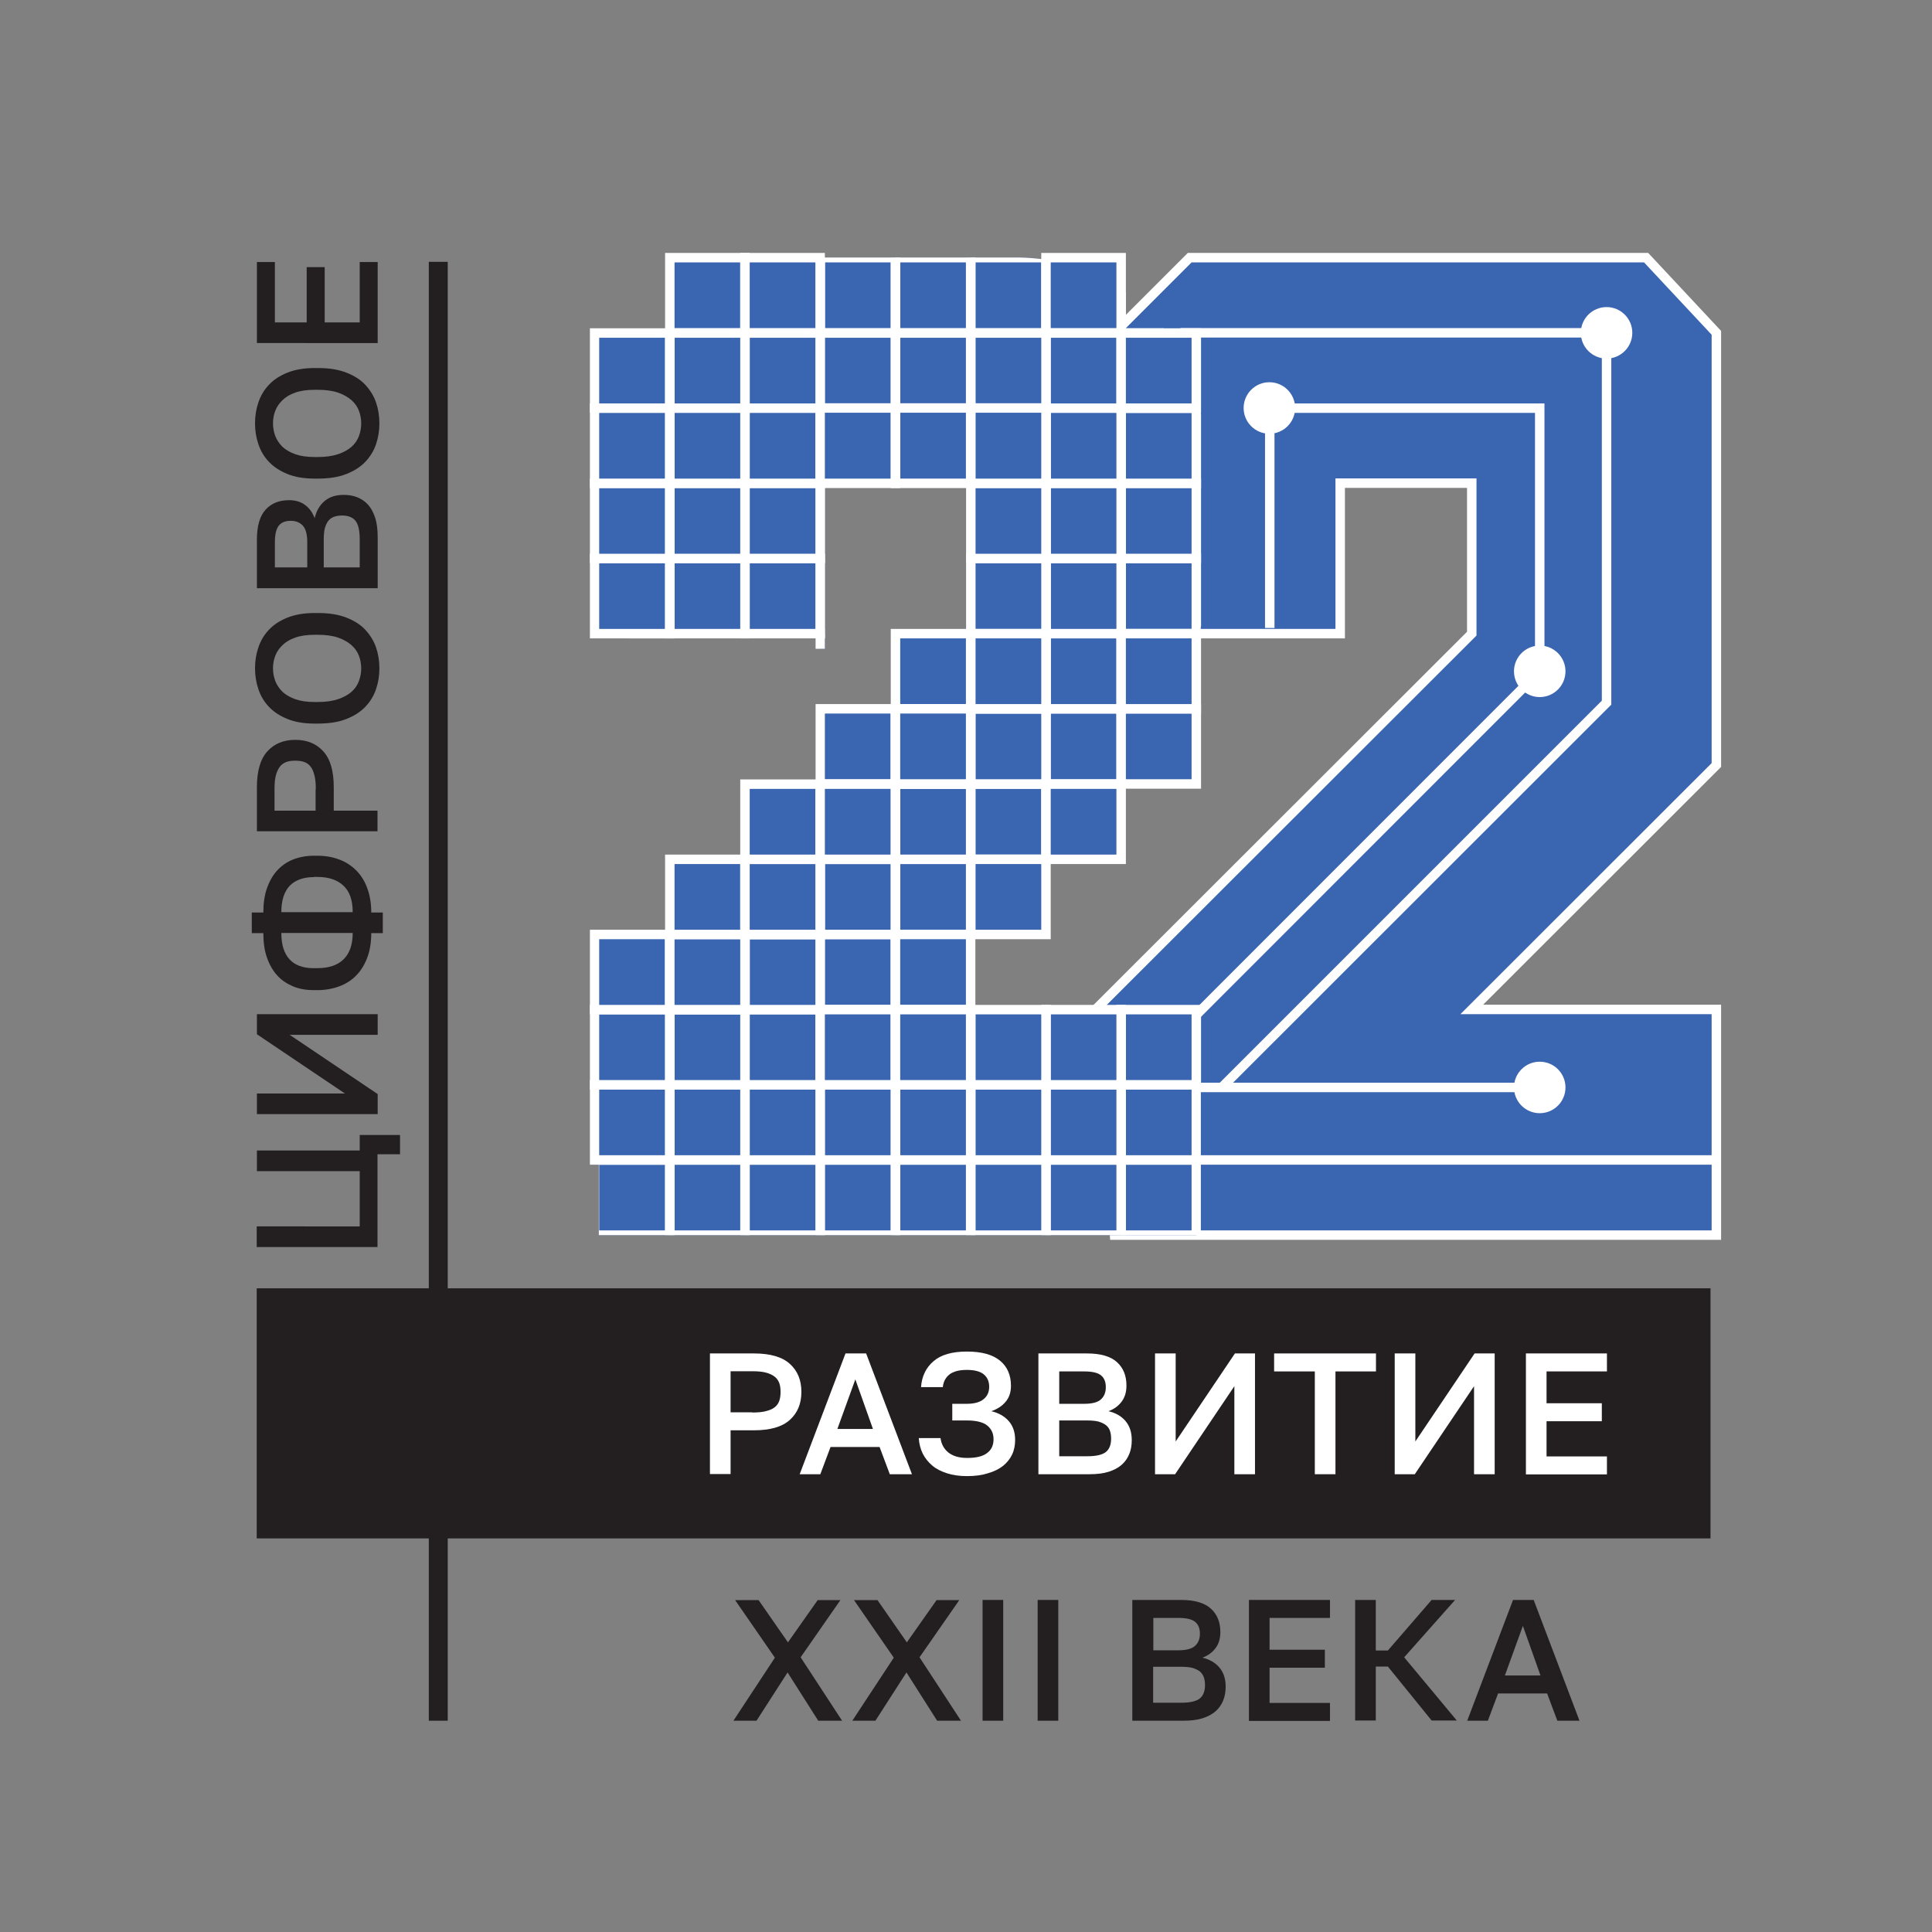 <?xml version="1.0" encoding="UTF-8"?> <svg xmlns="http://www.w3.org/2000/svg" xmlns:xlink="http://www.w3.org/1999/xlink" version="1.1" id="Layer_1" x="0px" y="0px" viewBox="0 0 102.05 102.05" style="enable-background:new 0 0 102.05 102.05;" xml:space="preserve"><rect x="0" y="0" width="102.05" height="102.05" fill="#808080" stroke="none"/> <style type="text/css"> .st0{fill:#3A65B0;} .st1{fill:#FFFFFF;} .st2{clip-path:url(#SVGID_00000124868459939846438820000012469476240917414530_);} .st3{fill:#231F20;} </style> <g> <g> <g> <polygon class="st0" points="77.74,53.32 90.66,53.32 90.66,65.24 58.87,65.24 57.96,53.24 65.82,45.38 69.79,41.41 73.77,37.44 77.74,33.47 77.74,25.52 70.79,25.52 70.79,33.47 58.87,33.47 58.87,17.58 62.84,13.61 86.95,13.61 90.66,17.58 90.66,40.41 85.69,45.38 81.71,49.35 "></polygon> <path class="st1" d="M90.91,65.49H58.64L57.7,53.14l19.79-19.77v-7.6h-6.45v7.95H58.62V17.48l4.12-4.12h24.32l3.85,4.12v23.03 L78.34,53.07h12.57V65.49z M59.1,64.99h31.31V53.57H77.14l13.27-13.26V17.68l-3.57-3.82h-23.9l-3.82,3.82v15.54h11.42v-7.95h7.45 v8.3L58.21,53.33L59.1,64.99z"></path> </g> <polygon class="st1" points="81.33,57.69 58.75,57.69 81.08,35.35 81.08,21.81 67.32,21.81 67.32,33.17 66.82,33.17 66.82,21.31 81.58,21.31 81.58,35.56 59.96,57.19 81.33,57.19 "></polygon> <polygon class="st1" points="64.69,57.63 64.34,57.28 84.61,37.01 84.61,17.83 62.85,17.83 62.85,29.75 58.63,29.75 58.63,29.25 62.35,29.25 62.35,17.33 85.11,17.33 85.11,37.22 "></polygon> <rect x="59.52" y="61.02" class="st1" width="31.14" height="0.5"></rect> <circle class="st1" cx="67.05" cy="21.55" r="1.36"></circle> <circle class="st1" cx="81.33" cy="57.44" r="1.36"></circle> <circle class="st1" cx="81.33" cy="35.46" r="1.36"></circle> <circle class="st1" cx="84.86" cy="17.58" r="1.36"></circle> </g> <g> <g> <defs> <path id="SVGID_1_" d="M44.78,55.45h18.65v9.79h-31.8V60.3c0-6.87,6.34-12.65,12.46-18.24c3.12-2.78,8.9-7.93,8.9-10.48v-8.09 h-9.42v10.78H33.24V23.25c0-5.32,4.41-9.65,9.84-9.65H53.7c5.43,0,9.84,4.33,9.84,9.65v8.33c0,6.57-5.89,11.85-12.13,17.45 l-0.57,0.52C48.76,51.44,46.49,53.51,44.78,55.45z"></path> </defs> <clipPath id="SVGID_00000091013320774190013910000008680740404981910429_"> <use xlink:href="#SVGID_1_" style="overflow:visible;"></use> </clipPath> <g style="clip-path:url(#SVGID_00000091013320774190013910000008680740404981910429_);"> <rect x="59.22" y="61.27" class="st0" width="3.97" height="3.97"></rect> <path class="st1" d="M63.44,65.49h-4.47v-4.47h4.47V65.49z M59.47,64.99h3.47v-3.47h-3.47V64.99z"></path> </g> <g style="clip-path:url(#SVGID_00000091013320774190013910000008680740404981910429_);"> <rect x="59.22" y="57.3" class="st0" width="3.97" height="3.97"></rect> <path class="st1" d="M63.44,61.52h-4.47v-4.47h4.47V61.52z M59.47,61.02h3.47v-3.47h-3.47V61.02z"></path> </g> <g style="clip-path:url(#SVGID_00000091013320774190013910000008680740404981910429_);"> <rect x="59.22" y="53.33" class="st0" width="3.97" height="3.97"></rect> <path class="st1" d="M63.44,57.55h-4.47v-4.47h4.47V57.55z M59.47,57.05h3.47v-3.47h-3.47V57.05z"></path> </g> <g style="clip-path:url(#SVGID_00000091013320774190013910000008680740404981910429_);"> <rect x="59.22" y="49.36" class="st0" width="3.97" height="3.97"></rect> <path class="st1" d="M63.44,53.58h-4.47v-4.47h4.47V53.58z M59.47,53.08h3.47v-3.47h-3.47V53.08z"></path> </g> <g style="clip-path:url(#SVGID_00000091013320774190013910000008680740404981910429_);"> <rect x="59.22" y="45.38" class="st0" width="3.97" height="3.97"></rect> <path class="st1" d="M63.44,49.61h-4.47v-4.47h4.47V49.61z M59.47,49.11h3.47v-3.47h-3.47V49.11z"></path> </g> <g style="clip-path:url(#SVGID_00000091013320774190013910000008680740404981910429_);"> <rect x="59.22" y="41.41" class="st0" width="3.97" height="3.97"></rect> <path class="st1" d="M63.44,45.64h-4.47v-4.47h4.47V45.64z M59.47,45.14h3.47v-3.47h-3.47V45.14z"></path> </g> <g style="clip-path:url(#SVGID_00000091013320774190013910000008680740404981910429_);"> <rect x="59.22" y="37.44" class="st0" width="3.97" height="3.97"></rect> <path class="st1" d="M63.44,41.66h-4.47v-4.47h4.47V41.66z M59.47,41.16h3.47v-3.47h-3.47V41.16z"></path> </g> <g style="clip-path:url(#SVGID_00000091013320774190013910000008680740404981910429_);"> <rect x="59.22" y="33.47" class="st0" width="3.97" height="3.97"></rect> <path class="st1" d="M63.44,37.69h-4.47v-4.47h4.47V37.69z M59.47,37.19h3.47v-3.47h-3.47V37.19z"></path> </g> <g style="clip-path:url(#SVGID_00000091013320774190013910000008680740404981910429_);"> <rect x="59.22" y="29.5" class="st0" width="3.97" height="3.97"></rect> <path class="st1" d="M63.44,33.72h-4.47v-4.47h4.47V33.72z M59.47,33.22h3.47v-3.47h-3.47V33.22z"></path> </g> <g style="clip-path:url(#SVGID_00000091013320774190013910000008680740404981910429_);"> <rect x="59.22" y="25.53" class="st0" width="3.97" height="3.97"></rect> <path class="st1" d="M63.44,29.75h-4.47v-4.47h4.47V29.75z M59.47,29.25h3.47v-3.47h-3.47V29.25z"></path> </g> <g style="clip-path:url(#SVGID_00000091013320774190013910000008680740404981910429_);"> <rect x="59.22" y="21.55" class="st0" width="3.97" height="3.97"></rect> <path class="st1" d="M63.44,25.78h-4.47V21.3h4.47V25.78z M59.47,25.28h3.47V21.8h-3.47V25.28z"></path> </g> <g style="clip-path:url(#SVGID_00000091013320774190013910000008680740404981910429_);"> <rect x="59.22" y="17.58" class="st0" width="3.97" height="3.97"></rect> <path class="st1" d="M63.44,21.81h-4.47v-4.47h4.47V21.81z M59.47,21.31h3.47v-3.47h-3.47V21.31z"></path> </g> <g style="clip-path:url(#SVGID_00000091013320774190013910000008680740404981910429_);"> <rect x="55.25" y="61.27" class="st0" width="3.97" height="3.97"></rect> <path class="st1" d="M59.47,65.49H55v-4.47h4.47V65.49z M55.5,64.99h3.47v-3.47H55.5V64.99z"></path> </g> <g style="clip-path:url(#SVGID_00000091013320774190013910000008680740404981910429_);"> <rect x="55.25" y="57.3" class="st0" width="3.97" height="3.97"></rect> <path class="st1" d="M59.47,61.52H55v-4.47h4.47V61.52z M55.5,61.02h3.47v-3.47H55.5V61.02z"></path> </g> <g style="clip-path:url(#SVGID_00000091013320774190013910000008680740404981910429_);"> <rect x="55.25" y="53.33" class="st0" width="3.97" height="3.97"></rect> <path class="st1" d="M59.47,57.55H55v-4.47h4.47V57.55z M55.5,57.05h3.47v-3.47H55.5V57.05z"></path> </g> <g style="clip-path:url(#SVGID_00000091013320774190013910000008680740404981910429_);"> <rect x="55.25" y="49.36" class="st0" width="3.97" height="3.97"></rect> <path class="st1" d="M59.47,53.58H55v-4.47h4.47V53.58z M55.5,53.08h3.47v-3.47H55.5V53.08z"></path> </g> <g style="clip-path:url(#SVGID_00000091013320774190013910000008680740404981910429_);"> <rect x="55.25" y="45.38" class="st0" width="3.97" height="3.97"></rect> <path class="st1" d="M59.47,49.61H55v-4.47h4.47V49.61z M55.5,49.11h3.47v-3.47H55.5V49.11z"></path> </g> <g style="clip-path:url(#SVGID_00000091013320774190013910000008680740404981910429_);"> <rect x="55.25" y="41.41" class="st0" width="3.97" height="3.97"></rect> <path class="st1" d="M59.47,45.64H55v-4.47h4.47V45.64z M55.5,45.14h3.47v-3.47H55.5V45.14z"></path> </g> <g style="clip-path:url(#SVGID_00000091013320774190013910000008680740404981910429_);"> <rect x="55.25" y="37.44" class="st0" width="3.97" height="3.97"></rect> <path class="st1" d="M59.47,41.66H55v-4.47h4.47V41.66z M55.5,41.16h3.47v-3.47H55.5V41.16z"></path> </g> <g style="clip-path:url(#SVGID_00000091013320774190013910000008680740404981910429_);"> <rect x="55.25" y="33.47" class="st0" width="3.97" height="3.97"></rect> <path class="st1" d="M59.47,37.69H55v-4.47h4.47V37.69z M55.5,37.19h3.47v-3.47H55.5V37.19z"></path> </g> <g style="clip-path:url(#SVGID_00000091013320774190013910000008680740404981910429_);"> <rect x="55.25" y="29.5" class="st0" width="3.97" height="3.97"></rect> <path class="st1" d="M59.47,33.72H55v-4.47h4.47V33.72z M55.5,33.22h3.47v-3.47H55.5V33.22z"></path> </g> <g style="clip-path:url(#SVGID_00000091013320774190013910000008680740404981910429_);"> <rect x="55.25" y="25.53" class="st0" width="3.97" height="3.97"></rect> <path class="st1" d="M59.47,29.75H55v-4.47h4.47V29.75z M55.5,29.25h3.47v-3.47H55.5V29.25z"></path> </g> <g style="clip-path:url(#SVGID_00000091013320774190013910000008680740404981910429_);"> <rect x="55.25" y="21.55" class="st0" width="3.97" height="3.97"></rect> <path class="st1" d="M59.47,25.78H55V21.3h4.47V25.78z M55.5,25.28h3.47V21.8H55.5V25.28z"></path> </g> <g style="clip-path:url(#SVGID_00000091013320774190013910000008680740404981910429_);"> <rect x="55.25" y="17.58" class="st0" width="3.97" height="3.97"></rect> <path class="st1" d="M59.47,21.81H55v-4.47h4.47V21.81z M55.5,21.31h3.47v-3.47H55.5V21.31z"></path> </g> <g style="clip-path:url(#SVGID_00000091013320774190013910000008680740404981910429_);"> <rect x="55.25" y="13.61" class="st0" width="3.97" height="3.97"></rect> <path class="st1" d="M59.47,17.83H55v-4.47h4.47V17.83z M55.5,17.33h3.47v-3.47H55.5V17.33z"></path> </g> <g style="clip-path:url(#SVGID_00000091013320774190013910000008680740404981910429_);"> <rect x="51.27" y="61.27" class="st0" width="3.97" height="3.97"></rect> <path class="st1" d="M55.5,65.49h-4.47v-4.47h4.47V65.49z M51.52,64.99H55v-3.47h-3.47V64.99z"></path> </g> <g style="clip-path:url(#SVGID_00000091013320774190013910000008680740404981910429_);"> <rect x="51.27" y="57.3" class="st0" width="3.97" height="3.97"></rect> <path class="st1" d="M55.5,61.52h-4.47v-4.47h4.47V61.52z M51.52,61.02H55v-3.47h-3.47V61.02z"></path> </g> <g style="clip-path:url(#SVGID_00000091013320774190013910000008680740404981910429_);"> <rect x="51.27" y="53.33" class="st0" width="3.97" height="3.97"></rect> <path class="st1" d="M55.5,57.55h-4.47v-4.47h4.47V57.55z M51.52,57.05H55v-3.47h-3.47V57.05z"></path> </g> <g style="clip-path:url(#SVGID_00000091013320774190013910000008680740404981910429_);"> <rect x="51.27" y="49.36" class="st0" width="3.97" height="3.97"></rect> <path class="st1" d="M55.5,53.58h-4.47v-4.47h4.47V53.58z M51.52,53.08H55v-3.47h-3.47V53.08z"></path> </g> <g style="clip-path:url(#SVGID_00000091013320774190013910000008680740404981910429_);"> <rect x="51.27" y="45.38" class="st0" width="3.97" height="3.97"></rect> <path class="st1" d="M55.5,49.61h-4.47v-4.47h4.47V49.61z M51.52,49.11H55v-3.47h-3.47V49.11z"></path> </g> <g style="clip-path:url(#SVGID_00000091013320774190013910000008680740404981910429_);"> <rect x="51.27" y="41.41" class="st0" width="3.97" height="3.97"></rect> <path class="st1" d="M55.5,45.64h-4.47v-4.47h4.47V45.64z M51.52,45.14H55v-3.47h-3.47V45.14z"></path> </g> <g style="clip-path:url(#SVGID_00000091013320774190013910000008680740404981910429_);"> <rect x="51.27" y="37.44" class="st0" width="3.97" height="3.97"></rect> <path class="st1" d="M55.5,41.66h-4.47v-4.47h4.47V41.66z M51.52,41.16H55v-3.47h-3.47V41.16z"></path> </g> <g style="clip-path:url(#SVGID_00000091013320774190013910000008680740404981910429_);"> <rect x="51.27" y="33.47" class="st0" width="3.97" height="3.97"></rect> <path class="st1" d="M55.5,37.69h-4.47v-4.47h4.47V37.69z M51.52,37.19H55v-3.47h-3.47V37.19z"></path> </g> <g style="clip-path:url(#SVGID_00000091013320774190013910000008680740404981910429_);"> <rect x="51.27" y="29.5" class="st0" width="3.97" height="3.97"></rect> <path class="st1" d="M55.5,33.72h-4.47v-4.47h4.47V33.72z M51.52,33.22H55v-3.47h-3.47V33.22z"></path> </g> <g style="clip-path:url(#SVGID_00000091013320774190013910000008680740404981910429_);"> <rect x="51.27" y="25.53" class="st0" width="3.97" height="3.97"></rect> <path class="st1" d="M55.5,29.75h-4.47v-4.47h4.47V29.75z M51.52,29.25H55v-3.47h-3.47V29.25z"></path> </g> <g style="clip-path:url(#SVGID_00000091013320774190013910000008680740404981910429_);"> <rect x="51.27" y="21.55" class="st0" width="3.97" height="3.97"></rect> <path class="st1" d="M55.5,25.78h-4.47V21.3h4.47V25.78z M51.52,25.28H55V21.8h-3.47V25.28z"></path> </g> <g style="clip-path:url(#SVGID_00000091013320774190013910000008680740404981910429_);"> <rect x="51.27" y="17.58" class="st0" width="3.97" height="3.97"></rect> <path class="st1" d="M55.5,21.81h-4.47v-4.47h4.47V21.81z M51.52,21.31H55v-3.47h-3.47V21.31z"></path> </g> <g style="clip-path:url(#SVGID_00000091013320774190013910000008680740404981910429_);"> <rect x="51.27" y="13.61" class="st0" width="3.97" height="3.97"></rect> <path class="st1" d="M55.5,17.83h-4.47v-4.47h4.47V17.83z M51.52,17.33H55v-3.47h-3.47V17.33z"></path> </g> <g style="clip-path:url(#SVGID_00000091013320774190013910000008680740404981910429_);"> <rect x="47.3" y="61.27" class="st0" width="3.97" height="3.97"></rect> <path class="st1" d="M51.52,65.49h-4.47v-4.47h4.47V65.49z M47.55,64.99h3.47v-3.47h-3.47V64.99z"></path> </g> <g style="clip-path:url(#SVGID_00000091013320774190013910000008680740404981910429_);"> <rect x="47.3" y="57.3" class="st0" width="3.97" height="3.97"></rect> <path class="st1" d="M51.52,61.52h-4.47v-4.47h4.47V61.52z M47.55,61.02h3.47v-3.47h-3.47V61.02z"></path> </g> <g style="clip-path:url(#SVGID_00000091013320774190013910000008680740404981910429_);"> <rect x="47.3" y="53.33" class="st0" width="3.97" height="3.97"></rect> <path class="st1" d="M51.52,57.55h-4.47v-4.47h4.47V57.55z M47.55,57.05h3.47v-3.47h-3.47V57.05z"></path> </g> <g style="clip-path:url(#SVGID_00000091013320774190013910000008680740404981910429_);"> <rect x="47.3" y="49.36" class="st0" width="3.97" height="3.97"></rect> <path class="st1" d="M51.52,53.58h-4.47v-4.47h4.47V53.58z M47.55,53.08h3.47v-3.47h-3.47V53.08z"></path> </g> <g style="clip-path:url(#SVGID_00000091013320774190013910000008680740404981910429_);"> <rect x="47.3" y="45.38" class="st0" width="3.97" height="3.97"></rect> <path class="st1" d="M51.52,49.61h-4.47v-4.47h4.47V49.61z M47.55,49.11h3.47v-3.47h-3.47V49.11z"></path> </g> <g style="clip-path:url(#SVGID_00000091013320774190013910000008680740404981910429_);"> <rect x="47.3" y="41.41" class="st0" width="3.97" height="3.97"></rect> <path class="st1" d="M51.52,45.64h-4.47v-4.47h4.47V45.64z M47.55,45.14h3.47v-3.47h-3.47V45.14z"></path> </g> <g style="clip-path:url(#SVGID_00000091013320774190013910000008680740404981910429_);"> <rect x="47.3" y="37.44" class="st0" width="3.97" height="3.97"></rect> <path class="st1" d="M51.52,41.66h-4.47v-4.47h4.47V41.66z M47.55,41.16h3.47v-3.47h-3.47V41.16z"></path> </g> <g style="clip-path:url(#SVGID_00000091013320774190013910000008680740404981910429_);"> <rect x="47.3" y="33.47" class="st0" width="3.97" height="3.97"></rect> <path class="st1" d="M51.52,37.69h-4.47v-4.47h4.47V37.69z M47.55,37.19h3.47v-3.47h-3.47V37.19z"></path> </g> <g style="clip-path:url(#SVGID_00000091013320774190013910000008680740404981910429_);"> <rect x="47.3" y="29.5" class="st0" width="3.97" height="3.97"></rect> <path class="st1" d="M51.52,33.72h-4.47v-4.47h4.47V33.72z M47.55,33.22h3.47v-3.47h-3.47V33.22z"></path> </g> <g style="clip-path:url(#SVGID_00000091013320774190013910000008680740404981910429_);"> <rect x="47.3" y="25.53" class="st0" width="3.97" height="3.97"></rect> <path class="st1" d="M51.52,29.75h-4.47v-4.47h4.47V29.75z M47.55,29.25h3.47v-3.47h-3.47V29.25z"></path> </g> <g style="clip-path:url(#SVGID_00000091013320774190013910000008680740404981910429_);"> <rect x="47.3" y="21.55" class="st0" width="3.97" height="3.97"></rect> <path class="st1" d="M51.52,25.78h-4.47V21.3h4.47V25.78z M47.55,25.28h3.47V21.8h-3.47V25.28z"></path> </g> <g style="clip-path:url(#SVGID_00000091013320774190013910000008680740404981910429_);"> <rect x="47.3" y="17.58" class="st0" width="3.97" height="3.97"></rect> <path class="st1" d="M51.52,21.81h-4.47v-4.47h4.47V21.81z M47.55,21.31h3.47v-3.47h-3.47V21.31z"></path> </g> <g style="clip-path:url(#SVGID_00000091013320774190013910000008680740404981910429_);"> <rect x="47.3" y="13.61" class="st0" width="3.97" height="3.97"></rect> <path class="st1" d="M51.52,17.83h-4.47v-4.47h4.47V17.83z M47.55,17.33h3.47v-3.47h-3.47V17.33z"></path> </g> <g style="clip-path:url(#SVGID_00000091013320774190013910000008680740404981910429_);"> <rect x="43.32" y="61.27" class="st0" width="3.97" height="3.97"></rect> <path class="st1" d="M47.55,65.49h-4.47v-4.47h4.47V65.49z M43.57,64.99h3.47v-3.47h-3.47V64.99z"></path> </g> <g style="clip-path:url(#SVGID_00000091013320774190013910000008680740404981910429_);"> <rect x="43.32" y="57.3" class="st0" width="3.97" height="3.97"></rect> <path class="st1" d="M47.55,61.52h-4.47v-4.47h4.47V61.52z M43.57,61.02h3.47v-3.47h-3.47V61.02z"></path> </g> <g style="clip-path:url(#SVGID_00000091013320774190013910000008680740404981910429_);"> <rect x="43.32" y="53.33" class="st0" width="3.97" height="3.97"></rect> <path class="st1" d="M47.55,57.55h-4.47v-4.47h4.47V57.55z M43.57,57.05h3.47v-3.47h-3.47V57.05z"></path> </g> <g style="clip-path:url(#SVGID_00000091013320774190013910000008680740404981910429_);"> <rect x="43.32" y="49.36" class="st0" width="3.97" height="3.97"></rect> <path class="st1" d="M47.55,53.58h-4.47v-4.47h4.47V53.58z M43.57,53.08h3.47v-3.47h-3.47V53.08z"></path> </g> <g style="clip-path:url(#SVGID_00000091013320774190013910000008680740404981910429_);"> <rect x="43.32" y="45.38" class="st0" width="3.97" height="3.97"></rect> <path class="st1" d="M47.55,49.61h-4.47v-4.47h4.47V49.61z M43.57,49.11h3.47v-3.47h-3.47V49.11z"></path> </g> <g style="clip-path:url(#SVGID_00000091013320774190013910000008680740404981910429_);"> <rect x="43.32" y="41.41" class="st0" width="3.97" height="3.97"></rect> <path class="st1" d="M47.55,45.64h-4.47v-4.47h4.47V45.64z M43.57,45.14h3.47v-3.47h-3.47V45.14z"></path> </g> <g style="clip-path:url(#SVGID_00000091013320774190013910000008680740404981910429_);"> <rect x="43.32" y="37.44" class="st0" width="3.97" height="3.97"></rect> <path class="st1" d="M47.55,41.66h-4.47v-4.47h4.47V41.66z M43.57,41.16h3.47v-3.47h-3.47V41.16z"></path> </g> <g style="clip-path:url(#SVGID_00000091013320774190013910000008680740404981910429_);"> <rect x="43.32" y="33.47" class="st0" width="3.97" height="3.97"></rect> <path class="st1" d="M47.55,37.69h-4.47v-4.47h4.47V37.69z M43.57,37.19h3.47v-3.47h-3.47V37.19z"></path> </g> <g style="clip-path:url(#SVGID_00000091013320774190013910000008680740404981910429_);"> <rect x="43.32" y="29.5" class="st0" width="3.97" height="3.97"></rect> <path class="st1" d="M47.55,33.72h-4.47v-4.47h4.47V33.72z M43.57,33.22h3.47v-3.47h-3.47V33.22z"></path> </g> <g style="clip-path:url(#SVGID_00000091013320774190013910000008680740404981910429_);"> <rect x="43.32" y="25.53" class="st0" width="3.97" height="3.97"></rect> <path class="st1" d="M47.55,29.75h-4.47v-4.47h4.47V29.75z M43.57,29.25h3.47v-3.47h-3.47V29.25z"></path> </g> <g style="clip-path:url(#SVGID_00000091013320774190013910000008680740404981910429_);"> <rect x="43.32" y="21.55" class="st0" width="3.97" height="3.97"></rect> <path class="st1" d="M47.55,25.78h-4.47V21.3h4.47V25.78z M43.57,25.28h3.47V21.8h-3.47V25.28z"></path> </g> <g style="clip-path:url(#SVGID_00000091013320774190013910000008680740404981910429_);"> <rect x="43.32" y="17.58" class="st0" width="3.97" height="3.97"></rect> <path class="st1" d="M47.55,21.81h-4.47v-4.47h4.47V21.81z M43.57,21.31h3.47v-3.47h-3.47V21.31z"></path> </g> <g style="clip-path:url(#SVGID_00000091013320774190013910000008680740404981910429_);"> <rect x="43.32" y="13.61" class="st0" width="3.97" height="3.97"></rect> <path class="st1" d="M47.55,17.83h-4.47v-4.47h4.47V17.83z M43.57,17.33h3.47v-3.47h-3.47V17.33z"></path> </g> <g style="clip-path:url(#SVGID_00000091013320774190013910000008680740404981910429_);"> <rect x="39.35" y="61.27" class="st0" width="3.97" height="3.97"></rect> <path class="st1" d="M43.57,65.49H39.1v-4.47h4.47V65.49z M39.6,64.99h3.47v-3.47H39.6V64.99z"></path> </g> <g style="clip-path:url(#SVGID_00000091013320774190013910000008680740404981910429_);"> <rect x="39.35" y="57.3" class="st0" width="3.97" height="3.97"></rect> <path class="st1" d="M43.57,61.52H39.1v-4.47h4.47V61.52z M39.6,61.02h3.47v-3.47H39.6V61.02z"></path> </g> <g style="clip-path:url(#SVGID_00000091013320774190013910000008680740404981910429_);"> <rect x="39.35" y="53.33" class="st0" width="3.97" height="3.97"></rect> <path class="st1" d="M43.57,57.55H39.1v-4.47h4.47V57.55z M39.6,57.05h3.47v-3.47H39.6V57.05z"></path> </g> <g style="clip-path:url(#SVGID_00000091013320774190013910000008680740404981910429_);"> <rect x="39.35" y="49.36" class="st0" width="3.97" height="3.97"></rect> <path class="st1" d="M43.57,53.58H39.1v-4.47h4.47V53.58z M39.6,53.08h3.47v-3.47H39.6V53.08z"></path> </g> <g style="clip-path:url(#SVGID_00000091013320774190013910000008680740404981910429_);"> <rect x="39.35" y="45.38" class="st0" width="3.97" height="3.97"></rect> <path class="st1" d="M43.57,49.61H39.1v-4.47h4.47V49.61z M39.6,49.11h3.47v-3.47H39.6V49.11z"></path> </g> <g style="clip-path:url(#SVGID_00000091013320774190013910000008680740404981910429_);"> <rect x="39.35" y="41.41" class="st0" width="3.97" height="3.97"></rect> <path class="st1" d="M43.57,45.64H39.1v-4.47h4.47V45.64z M39.6,45.14h3.47v-3.47H39.6V45.14z"></path> </g> <g style="clip-path:url(#SVGID_00000091013320774190013910000008680740404981910429_);"> <rect x="39.35" y="37.44" class="st0" width="3.97" height="3.97"></rect> <path class="st1" d="M43.57,41.66H39.1v-4.47h4.47V41.66z M39.6,41.16h3.47v-3.47H39.6V41.16z"></path> </g> <g style="clip-path:url(#SVGID_00000091013320774190013910000008680740404981910429_);"> <rect x="39.35" y="29.5" class="st0" width="3.97" height="3.97"></rect> <path class="st1" d="M43.57,33.72H39.1v-4.47h4.47V33.72z M39.6,33.22h3.47v-3.47H39.6V33.22z"></path> </g> <g style="clip-path:url(#SVGID_00000091013320774190013910000008680740404981910429_);"> <rect x="39.35" y="25.53" class="st0" width="3.97" height="3.97"></rect> <path class="st1" d="M43.57,29.75H39.1v-4.47h4.47V29.75z M39.6,29.25h3.47v-3.47H39.6V29.25z"></path> </g> <g style="clip-path:url(#SVGID_00000091013320774190013910000008680740404981910429_);"> <rect x="39.35" y="21.55" class="st0" width="3.97" height="3.97"></rect> <path class="st1" d="M43.57,25.78H39.1V21.3h4.47V25.78z M39.6,25.28h3.47V21.8H39.6V25.28z"></path> </g> <g style="clip-path:url(#SVGID_00000091013320774190013910000008680740404981910429_);"> <rect x="39.35" y="17.58" class="st0" width="3.97" height="3.97"></rect> <path class="st1" d="M43.57,21.81H39.1v-4.47h4.47V21.81z M39.6,21.31h3.47v-3.47H39.6V21.31z"></path> </g> <g style="clip-path:url(#SVGID_00000091013320774190013910000008680740404981910429_);"> <rect x="39.35" y="13.61" class="st0" width="3.97" height="3.97"></rect> <path class="st1" d="M43.57,17.83H39.1v-4.47h4.47V17.83z M39.6,17.33h3.47v-3.47H39.6V17.33z"></path> </g> <g style="clip-path:url(#SVGID_00000091013320774190013910000008680740404981910429_);"> <rect x="35.38" y="61.27" class="st0" width="3.97" height="3.97"></rect> <path class="st1" d="M39.6,65.49h-4.47v-4.47h4.47V65.49z M35.63,64.99h3.47v-3.47h-3.47V64.99z"></path> </g> <g style="clip-path:url(#SVGID_00000091013320774190013910000008680740404981910429_);"> <rect x="35.38" y="57.3" class="st0" width="3.97" height="3.97"></rect> <path class="st1" d="M39.6,61.52h-4.47v-4.47h4.47V61.52z M35.63,61.02h3.47v-3.47h-3.47V61.02z"></path> </g> <g style="clip-path:url(#SVGID_00000091013320774190013910000008680740404981910429_);"> <rect x="35.38" y="53.33" class="st0" width="3.97" height="3.97"></rect> <path class="st1" d="M39.6,57.55h-4.47v-4.47h4.47V57.55z M35.63,57.05h3.47v-3.47h-3.47V57.05z"></path> </g> <g style="clip-path:url(#SVGID_00000091013320774190013910000008680740404981910429_);"> <rect x="35.38" y="49.36" class="st0" width="3.97" height="3.97"></rect> <path class="st1" d="M39.6,53.58h-4.47v-4.47h4.47V53.58z M35.63,53.08h3.47v-3.47h-3.47V53.08z"></path> </g> <g style="clip-path:url(#SVGID_00000091013320774190013910000008680740404981910429_);"> <rect x="35.38" y="45.38" class="st0" width="3.97" height="3.97"></rect> <path class="st1" d="M39.6,49.61h-4.47v-4.47h4.47V49.61z M35.63,49.11h3.47v-3.47h-3.47V49.11z"></path> </g> <g style="clip-path:url(#SVGID_00000091013320774190013910000008680740404981910429_);"> <rect x="35.38" y="41.41" class="st0" width="3.97" height="3.97"></rect> <path class="st1" d="M39.6,45.64h-4.47v-4.47h4.47V45.64z M35.63,45.14h3.47v-3.47h-3.47V45.14z"></path> </g> <g style="clip-path:url(#SVGID_00000091013320774190013910000008680740404981910429_);"> <rect x="35.38" y="37.44" class="st0" width="3.97" height="3.97"></rect> <path class="st1" d="M39.6,41.66h-4.47v-4.47h4.47V41.66z M35.63,41.16h3.47v-3.47h-3.47V41.16z"></path> </g> <g style="clip-path:url(#SVGID_00000091013320774190013910000008680740404981910429_);"> <rect x="35.38" y="29.5" class="st0" width="3.97" height="3.97"></rect> <path class="st1" d="M39.6,33.72h-4.47v-4.47h4.47V33.72z M35.63,33.22h3.47v-3.47h-3.47V33.22z"></path> </g> <g style="clip-path:url(#SVGID_00000091013320774190013910000008680740404981910429_);"> <rect x="35.38" y="25.53" class="st0" width="3.97" height="3.97"></rect> <path class="st1" d="M39.6,29.75h-4.47v-4.47h4.47V29.75z M35.63,29.25h3.47v-3.47h-3.47V29.25z"></path> </g> <g style="clip-path:url(#SVGID_00000091013320774190013910000008680740404981910429_);"> <rect x="35.38" y="21.55" class="st0" width="3.97" height="3.97"></rect> <path class="st1" d="M39.6,25.78h-4.47V21.3h4.47V25.78z M35.63,25.28h3.47V21.8h-3.47V25.28z"></path> </g> <g style="clip-path:url(#SVGID_00000091013320774190013910000008680740404981910429_);"> <rect x="35.38" y="17.58" class="st0" width="3.97" height="3.97"></rect> <path class="st1" d="M39.6,21.81h-4.47v-4.47h4.47V21.81z M35.63,21.31h3.47v-3.47h-3.47V21.31z"></path> </g> <g style="clip-path:url(#SVGID_00000091013320774190013910000008680740404981910429_);"> <rect x="35.38" y="13.61" class="st0" width="3.97" height="3.97"></rect> <path class="st1" d="M39.6,17.83h-4.47v-4.47h4.47V17.83z M35.63,17.33h3.47v-3.47h-3.47V17.33z"></path> </g> <g style="clip-path:url(#SVGID_00000091013320774190013910000008680740404981910429_);"> <rect x="31.4" y="61.27" class="st0" width="3.97" height="3.97"></rect> <path class="st1" d="M35.63,65.49h-4.47v-4.47h4.47V65.49z M31.65,64.99h3.47v-3.47h-3.47V64.99z"></path> </g> <g style="clip-path:url(#SVGID_00000091013320774190013910000008680740404981910429_);"> <rect x="31.4" y="57.3" class="st0" width="3.97" height="3.97"></rect> <path class="st1" d="M35.63,61.52h-4.47v-4.47h4.47V61.52z M31.65,61.02h3.47v-3.47h-3.47V61.02z"></path> </g> <g style="clip-path:url(#SVGID_00000091013320774190013910000008680740404981910429_);"> <rect x="31.4" y="53.33" class="st0" width="3.97" height="3.97"></rect> <path class="st1" d="M35.63,57.55h-4.47v-4.47h4.47V57.55z M31.65,57.05h3.47v-3.47h-3.47V57.05z"></path> </g> <g style="clip-path:url(#SVGID_00000091013320774190013910000008680740404981910429_);"> <rect x="31.4" y="49.36" class="st0" width="3.97" height="3.97"></rect> <path class="st1" d="M35.63,53.58h-4.47v-4.47h4.47V53.58z M31.65,53.08h3.47v-3.47h-3.47V53.08z"></path> </g> <g style="clip-path:url(#SVGID_00000091013320774190013910000008680740404981910429_);"> <rect x="31.4" y="45.38" class="st0" width="3.97" height="3.97"></rect> <path class="st1" d="M35.63,49.61h-4.47v-4.47h4.47V49.61z M31.65,49.11h3.47v-3.47h-3.47V49.11z"></path> </g> <g style="clip-path:url(#SVGID_00000091013320774190013910000008680740404981910429_);"> <rect x="31.4" y="41.41" class="st0" width="3.97" height="3.97"></rect> <path class="st1" d="M35.63,45.64h-4.47v-4.47h4.47V45.64z M31.65,45.14h3.47v-3.47h-3.47V45.14z"></path> </g> <g style="clip-path:url(#SVGID_00000091013320774190013910000008680740404981910429_);"> <rect x="31.4" y="37.44" class="st0" width="3.97" height="3.97"></rect> <path class="st1" d="M35.63,41.66h-4.47v-4.47h4.47V41.66z M31.65,41.16h3.47v-3.47h-3.47V41.16z"></path> </g> <g style="clip-path:url(#SVGID_00000091013320774190013910000008680740404981910429_);"> <rect x="31.4" y="29.5" class="st0" width="3.97" height="3.97"></rect> <path class="st1" d="M35.63,33.72h-4.47v-4.47h4.47V33.72z M31.65,33.22h3.47v-3.47h-3.47V33.22z"></path> </g> <g style="clip-path:url(#SVGID_00000091013320774190013910000008680740404981910429_);"> <rect x="31.4" y="25.53" class="st0" width="3.97" height="3.97"></rect> <path class="st1" d="M35.63,29.75h-4.47v-4.47h4.47V29.75z M31.65,29.25h3.47v-3.47h-3.47V29.25z"></path> </g> <g style="clip-path:url(#SVGID_00000091013320774190013910000008680740404981910429_);"> <rect x="31.4" y="21.55" class="st0" width="3.97" height="3.97"></rect> <path class="st1" d="M35.63,25.78h-4.47V21.3h4.47V25.78z M31.65,25.28h3.47V21.8h-3.47V25.28z"></path> </g> <g style="clip-path:url(#SVGID_00000091013320774190013910000008680740404981910429_);"> <rect x="31.4" y="17.58" class="st0" width="3.97" height="3.97"></rect> <path class="st1" d="M35.63,21.81h-4.47v-4.47h4.47V21.81z M31.65,21.31h3.47v-3.47h-3.47V21.31z"></path> </g> <g style="clip-path:url(#SVGID_00000091013320774190013910000008680740404981910429_);"> <rect x="31.4" y="13.61" class="st0" width="3.97" height="3.97"></rect> <path class="st1" d="M35.63,17.83h-4.47v-4.47h4.47V17.83z M31.65,17.33h3.47v-3.47h-3.47V17.33z"></path> </g> </g> <g> <rect x="43.32" y="53.33" class="st0" width="3.97" height="3.97"></rect> <path class="st1" d="M47.55,57.55h-4.47v-4.47h4.47V57.55z M43.57,57.05h3.47v-3.47h-3.47V57.05z"></path> </g> <g> <rect x="47.3" y="49.36" class="st0" width="3.97" height="3.97"></rect> <path class="st1" d="M51.52,53.58h-4.47v-4.47h4.47V53.58z M47.55,53.08h3.47v-3.47h-3.47V53.08z"></path> </g> <g> <rect x="51.27" y="45.38" class="st0" width="3.97" height="3.97"></rect> <path class="st1" d="M55.5,49.61h-4.47v-4.47h4.47V49.61z M51.52,49.11H55v-3.47h-3.47V49.11z"></path> </g> <g> <rect x="55.25" y="41.41" class="st0" width="3.97" height="3.97"></rect> <path class="st1" d="M59.47,45.64H55v-4.47h4.47V45.64z M55.5,45.14h3.47v-3.47H55.5V45.14z"></path> </g> <g> <rect x="59.22" y="37.44" class="st0" width="3.97" height="3.97"></rect> <path class="st1" d="M63.44,41.66h-4.47v-4.47h4.47V41.66z M59.47,41.16h3.47v-3.47h-3.47V41.16z"></path> </g> <g> <rect x="59.22" y="33.47" class="st0" width="3.97" height="3.97"></rect> <path class="st1" d="M63.44,37.69h-4.47v-4.47h4.47V37.69z M59.47,37.19h3.47v-3.47h-3.47V37.19z"></path> </g> <g> <rect x="31.4" y="57.3" class="st0" width="3.97" height="3.97"></rect> <path class="st1" d="M35.63,61.52h-4.47v-4.47h4.47V61.52z M31.65,61.02h3.47v-3.47h-3.47V61.02z"></path> </g> <g> <rect x="31.4" y="53.33" class="st0" width="3.97" height="3.97"></rect> <path class="st1" d="M35.63,57.55h-4.47v-4.47h4.47V57.55z M31.65,57.05h3.47v-3.47h-3.47V57.05z"></path> </g> <g> <rect x="31.4" y="49.36" class="st0" width="3.97" height="3.97"></rect> <path class="st1" d="M35.63,53.58h-4.47v-4.47h4.47V53.58z M31.65,53.08h3.47v-3.47h-3.47V53.08z"></path> </g> <g> <rect x="35.38" y="49.36" class="st0" width="3.97" height="3.97"></rect> <path class="st1" d="M39.6,53.58h-4.47v-4.47h4.47V53.58z M35.63,53.08h3.47v-3.47h-3.47V53.08z"></path> </g> <g> <rect x="35.38" y="45.38" class="st0" width="3.97" height="3.97"></rect> <path class="st1" d="M39.6,49.61h-4.47v-4.47h4.47V49.61z M35.63,49.11h3.47v-3.47h-3.47V49.11z"></path> </g> <g> <rect x="39.35" y="45.38" class="st0" width="3.97" height="3.97"></rect> <path class="st1" d="M43.57,49.61H39.1v-4.47h4.47V49.61z M39.6,49.11h3.47v-3.47H39.6V49.11z"></path> </g> <g> <rect x="39.35" y="41.41" class="st0" width="3.97" height="3.97"></rect> <path class="st1" d="M43.57,45.64H39.1v-4.47h4.47V45.64z M39.6,45.14h3.47v-3.47H39.6V45.14z"></path> </g> <g> <rect x="43.32" y="37.44" class="st0" width="3.97" height="3.97"></rect> <path class="st1" d="M47.55,41.66h-4.47v-4.47h4.47V41.66z M43.57,41.16h3.47v-3.47h-3.47V41.16z"></path> </g> <g> <rect x="47.3" y="33.47" class="st0" width="3.97" height="3.97"></rect> <path class="st1" d="M51.52,37.69h-4.47v-4.47h4.47V37.69z M47.55,37.19h3.47v-3.47h-3.47V37.19z"></path> </g> <g> <rect x="51.27" y="29.5" class="st0" width="3.97" height="3.97"></rect> <path class="st1" d="M55.5,33.72h-4.47v-4.47h4.47V33.72z M51.52,33.22H55v-3.47h-3.47V33.22z"></path> </g> <g> <rect x="43.32" y="41.41" class="st0" width="3.97" height="3.97"></rect> <path class="st1" d="M47.55,45.64h-4.47v-4.47h4.47V45.64z M43.57,45.14h3.47v-3.47h-3.47V45.14z"></path> </g> <g> <rect x="47.3" y="37.44" class="st0" width="3.97" height="3.97"></rect> <path class="st1" d="M51.52,41.66h-4.47v-4.47h4.47V41.66z M47.55,41.16h3.47v-3.47h-3.47V41.16z"></path> </g> <g> <rect x="51.27" y="33.47" class="st0" width="3.97" height="3.97"></rect> <path class="st1" d="M55.5,37.69h-4.47v-4.47h4.47V37.69z M51.52,37.19H55v-3.47h-3.47V37.19z"></path> </g> <g> <rect x="51.27" y="25.53" class="st0" width="3.97" height="3.97"></rect> <path class="st1" d="M55.5,29.75h-4.47v-4.47h4.47V29.75z M51.52,29.25H55v-3.47h-3.47V29.25z"></path> </g> <g> <rect x="51.27" y="21.55" class="st0" width="3.97" height="3.97"></rect> <path class="st1" d="M55.5,25.78h-4.47V21.3h4.47V25.78z M51.52,25.28H55V21.8h-3.47V25.28z"></path> </g> <g> <rect x="47.3" y="21.55" class="st0" width="3.97" height="3.97"></rect> <path class="st1" d="M51.52,25.78h-4.47V21.3h4.47V25.78z M47.55,25.28h3.47V21.8h-3.47V25.28z"></path> </g> <g> <rect x="43.32" y="21.55" class="st0" width="3.97" height="3.97"></rect> <path class="st1" d="M47.55,25.78h-4.47V21.3h4.47V25.78z M43.57,25.28h3.47V21.8h-3.47V25.28z"></path> </g> <g> <rect x="31.4" y="29.5" class="st0" width="3.97" height="3.97"></rect> <path class="st1" d="M35.63,33.72h-4.47v-4.47h4.47V33.72z M31.65,33.22h3.47v-3.47h-3.47V33.22z"></path> </g> <g> <rect x="31.4" y="25.53" class="st0" width="3.97" height="3.97"></rect> <path class="st1" d="M35.63,29.75h-4.47v-4.47h4.47V29.75z M31.65,29.25h3.47v-3.47h-3.47V29.25z"></path> </g> <g> <rect x="31.4" y="21.55" class="st0" width="3.97" height="3.97"></rect> <path class="st1" d="M35.63,25.78h-4.47V21.3h4.47V25.78z M31.65,25.28h3.47V21.8h-3.47V25.28z"></path> </g> <g> <rect x="31.4" y="17.58" class="st0" width="3.97" height="3.97"></rect> <path class="st1" d="M35.63,21.81h-4.47v-4.47h4.47V21.81z M31.65,21.31h3.47v-3.47h-3.47V21.31z"></path> </g> <g> <rect x="35.38" y="13.61" class="st0" width="3.97" height="3.97"></rect> <path class="st1" d="M39.6,17.83h-4.47v-4.47h4.47V17.83z M35.63,17.33h3.47v-3.47h-3.47V17.33z"></path> </g> <g> <rect x="39.35" y="13.61" class="st0" width="3.97" height="3.97"></rect> <path class="st1" d="M43.57,17.83H39.1v-4.47h4.47V17.83z M39.6,17.33h3.47v-3.47H39.6V17.33z"></path> </g> <g> <rect x="55.25" y="13.61" class="st0" width="3.97" height="3.97"></rect> <path class="st1" d="M59.47,17.83H55v-4.47h4.47V17.83z M55.5,17.33h3.47v-3.47H55.5V17.33z"></path> </g> <g> <rect x="59.22" y="17.58" class="st0" width="3.97" height="3.97"></rect> <path class="st1" d="M63.44,21.81h-4.47v-4.47h4.47V21.81z M59.47,21.31h3.47v-3.47h-3.47V21.31z"></path> </g> <g> <rect x="59.22" y="53.33" class="st0" width="3.97" height="3.97"></rect> <path class="st1" d="M63.44,57.55h-4.47v-4.47h4.47V57.55z M59.47,57.05h3.47v-3.47h-3.47V57.05z"></path> </g> <g> <rect x="55.25" y="53.33" class="st0" width="3.97" height="3.97"></rect> <path class="st1" d="M59.47,57.55H55v-4.47h4.47V57.55z M55.5,57.05h3.47v-3.47H55.5V57.05z"></path> </g> <g> <rect x="51.27" y="53.33" class="st0" width="3.97" height="3.97"></rect> <path class="st1" d="M55.5,57.55h-4.47v-4.47h4.47V57.55z M51.52,57.05H55v-3.47h-3.47V57.05z"></path> </g> <g> <rect x="47.3" y="53.33" class="st0" width="3.97" height="3.97"></rect> <path class="st1" d="M51.52,57.55h-4.47v-4.47h4.47V57.55z M47.55,57.05h3.47v-3.47h-3.47V57.05z"></path> </g> </g> </g> <rect x="13.56" y="68.05" class="st3" width="76.79" height="13.21"></rect> <rect x="22.65" y="13.83" class="st3" width="1" height="77.06"></rect> <g> <path class="st3" d="M19.94,60.97v4.9h-6.38v-1.09H19v-2.92h-5.43v-1.09H19v-0.82h2.13v1.02H19.94z"></path> <path class="st3" d="M13.57,58.85v-1.09h4.65l-4.65-3.13v-1.06h6.38v1.09H15.3l4.65,3.13v1.06H13.57z"></path> <path class="st3" d="M19.61,49.29c0,0.49-0.07,0.92-0.21,1.29c-0.14,0.37-0.33,0.69-0.58,0.94c-0.25,0.26-0.55,0.45-0.9,0.58 s-0.74,0.2-1.16,0.2h-0.18c-0.4,0-0.77-0.06-1.1-0.2s-0.61-0.32-0.84-0.58c-0.23-0.25-0.41-0.57-0.54-0.94 c-0.13-0.37-0.19-0.8-0.19-1.29h-0.61v-1.09h0.61c0-0.48,0.06-0.91,0.19-1.28c0.13-0.37,0.31-0.69,0.54-0.94 c0.23-0.25,0.51-0.45,0.84-0.58s0.7-0.2,1.1-0.2h0.18c0.43,0,0.81,0.07,1.16,0.2s0.65,0.33,0.9,0.58s0.45,0.57,0.58,0.94 c0.14,0.37,0.21,0.8,0.21,1.28h0.61v1.09H19.61z M16.57,46.33c-0.55,0-0.98,0.16-1.27,0.46c-0.29,0.31-0.44,0.77-0.44,1.39h3.77 c0-0.63-0.16-1.09-0.49-1.4c-0.33-0.31-0.79-0.46-1.39-0.46H16.57z M16.75,51.14c0.6,0,1.07-0.15,1.39-0.46s0.49-0.77,0.49-1.4 h-3.77c0,0.63,0.15,1.09,0.44,1.4c0.29,0.31,0.71,0.46,1.27,0.46H16.75z"></path> <path class="st3" d="M13.57,43.91v-2.32c0-0.86,0.18-1.49,0.55-1.9c0.37-0.41,0.86-0.61,1.48-0.61c0.62,0,1.11,0.2,1.48,0.61 c0.37,0.41,0.55,1.04,0.55,1.9v1.23h2.31v1.09H13.57z M16.68,41.68c0-0.29-0.02-0.53-0.07-0.72c-0.05-0.19-0.11-0.35-0.2-0.46 c-0.09-0.12-0.2-0.2-0.34-0.25c-0.14-0.05-0.3-0.07-0.48-0.07c-0.18,0-0.34,0.02-0.47,0.07c-0.13,0.05-0.25,0.13-0.34,0.25 c-0.09,0.12-0.16,0.27-0.21,0.46s-0.07,0.43-0.07,0.72v1.14h2.17V41.68z"></path> <path class="st3" d="M20.04,35.3c0,0.39-0.06,0.76-0.18,1.11c-0.12,0.35-0.31,0.66-0.57,0.93s-0.59,0.48-1,0.64 c-0.41,0.16-0.91,0.24-1.49,0.24h-0.18c-0.56,0-1.04-0.08-1.43-0.24c-0.4-0.16-0.72-0.37-0.98-0.64c-0.26-0.27-0.44-0.58-0.56-0.93 c-0.12-0.35-0.18-0.72-0.18-1.11s0.06-0.76,0.18-1.11s0.3-0.66,0.56-0.93c0.25-0.27,0.58-0.48,0.98-0.64 c0.4-0.16,0.88-0.24,1.43-0.24h0.18c0.58,0,1.08,0.08,1.49,0.24c0.41,0.16,0.75,0.37,1,0.64s0.45,0.58,0.57,0.93 S20.04,34.91,20.04,35.3z M19.08,35.3c0-0.22-0.04-0.44-0.12-0.66c-0.08-0.21-0.21-0.4-0.39-0.56c-0.18-0.16-0.42-0.3-0.71-0.4 c-0.29-0.1-0.65-0.15-1.07-0.15h-0.18c-0.4,0-0.74,0.05-1.02,0.15c-0.28,0.1-0.5,0.23-0.67,0.4c-0.17,0.16-0.3,0.35-0.38,0.56 c-0.08,0.21-0.12,0.43-0.12,0.66c0,0.23,0.04,0.45,0.12,0.67c0.08,0.21,0.21,0.4,0.38,0.57c0.17,0.16,0.4,0.29,0.67,0.39 c0.28,0.1,0.62,0.15,1.02,0.15h0.18c0.42,0,0.77-0.05,1.07-0.15c0.29-0.1,0.53-0.23,0.71-0.39c0.18-0.16,0.31-0.35,0.39-0.57 C19.04,35.75,19.08,35.53,19.08,35.3z"></path> <path class="st3" d="M13.57,31.06v-2.55c0-0.72,0.15-1.25,0.46-1.59c0.31-0.34,0.72-0.5,1.24-0.5c0.33,0,0.61,0.08,0.84,0.25 c0.23,0.17,0.4,0.4,0.51,0.7c0.09-0.38,0.26-0.68,0.52-0.9c0.26-0.22,0.59-0.33,1.01-0.33c0.27,0,0.51,0.04,0.73,0.13 c0.22,0.09,0.41,0.22,0.57,0.4c0.16,0.18,0.28,0.41,0.37,0.69s0.13,0.62,0.13,1.01v2.7H13.57z M16.23,28.65 c0-0.43-0.08-0.72-0.24-0.89c-0.16-0.17-0.37-0.25-0.64-0.25c-0.27,0-0.48,0.08-0.62,0.25s-0.21,0.46-0.21,0.89v1.32h1.71V28.65z M19,28.48c0-0.47-0.08-0.8-0.23-0.98c-0.15-0.18-0.39-0.27-0.7-0.27c-0.15,0-0.29,0.02-0.41,0.06c-0.12,0.04-0.22,0.11-0.31,0.21 c-0.08,0.1-0.14,0.23-0.19,0.39c-0.04,0.16-0.06,0.36-0.06,0.6v1.48H19V28.48z"></path> <path class="st3" d="M20.04,22.36c0,0.39-0.06,0.76-0.18,1.11c-0.12,0.35-0.31,0.66-0.57,0.93s-0.59,0.48-1,0.64 c-0.41,0.16-0.91,0.24-1.49,0.24h-0.18c-0.56,0-1.04-0.08-1.43-0.24c-0.4-0.16-0.72-0.37-0.98-0.64c-0.26-0.27-0.44-0.58-0.56-0.93 c-0.12-0.35-0.18-0.72-0.18-1.11s0.06-0.76,0.18-1.11s0.3-0.66,0.56-0.93c0.25-0.27,0.58-0.48,0.98-0.64 c0.4-0.16,0.88-0.24,1.43-0.24h0.18c0.58,0,1.08,0.08,1.49,0.24c0.41,0.16,0.75,0.37,1,0.64s0.45,0.58,0.57,0.93 S20.04,21.97,20.04,22.36z M19.08,22.36c0-0.22-0.04-0.44-0.12-0.66c-0.08-0.21-0.21-0.4-0.39-0.56c-0.18-0.16-0.42-0.3-0.71-0.4 c-0.29-0.1-0.65-0.15-1.07-0.15h-0.18c-0.4,0-0.74,0.05-1.02,0.15c-0.28,0.1-0.5,0.23-0.67,0.4c-0.17,0.16-0.3,0.35-0.38,0.56 c-0.08,0.21-0.12,0.43-0.12,0.66c0,0.23,0.04,0.45,0.12,0.67c0.08,0.21,0.21,0.4,0.38,0.57c0.17,0.16,0.4,0.29,0.67,0.39 c0.28,0.1,0.62,0.15,1.02,0.15h0.18c0.42,0,0.77-0.05,1.07-0.15c0.29-0.1,0.53-0.23,0.71-0.39c0.18-0.16,0.31-0.35,0.39-0.57 C19.04,22.81,19.08,22.59,19.08,22.36z"></path> <path class="st3" d="M13.57,18.12v-4.28h0.95v3.19h1.68v-2.92h0.95v2.92H19v-3.19h0.95v4.28H13.57z"></path> </g> <g> <path class="st1" d="M37.5,71.49h2.32c0.86,0,1.49,0.18,1.9,0.55c0.41,0.37,0.61,0.86,0.61,1.48s-0.2,1.11-0.61,1.48 c-0.41,0.37-1.04,0.55-1.9,0.55h-1.23v2.31H37.5V71.49z M39.73,74.61c0.29,0,0.53-0.02,0.72-0.07s0.35-0.11,0.46-0.2 c0.12-0.09,0.2-0.2,0.25-0.34c0.05-0.14,0.07-0.3,0.07-0.48s-0.02-0.34-0.07-0.47c-0.05-0.13-0.13-0.25-0.25-0.34 c-0.12-0.09-0.27-0.16-0.46-0.21c-0.19-0.05-0.43-0.07-0.72-0.07h-1.14v2.17H39.73z"></path> <path class="st1" d="M46.46,76.43h-2.59l-0.54,1.44h-1.09l2.42-6.38h1.09l2.42,6.38H47L46.46,76.43z M44.23,75.48h1.88l-0.93-2.62 L44.23,75.48z"></path> <path class="st1" d="M51.08,77.97c-0.4,0-0.75-0.05-1.06-0.15s-0.57-0.23-0.78-0.41s-0.38-0.39-0.5-0.63s-0.19-0.52-0.21-0.82h1.15 c0.04,0.31,0.17,0.56,0.41,0.76c0.24,0.19,0.57,0.29,0.99,0.29c0.48,0,0.83-0.08,1.06-0.26c0.23-0.17,0.34-0.41,0.34-0.73 c0-0.3-0.11-0.54-0.33-0.72c-0.22-0.18-0.58-0.27-1.08-0.27H50.3v-0.88h0.77c0.39,0,0.68-0.08,0.88-0.24 c0.2-0.16,0.3-0.38,0.3-0.66c0-0.27-0.09-0.49-0.28-0.65c-0.19-0.16-0.49-0.24-0.9-0.24c-0.41,0-0.71,0.08-0.92,0.24 c-0.2,0.16-0.32,0.38-0.35,0.67h-1.15c0.04-0.57,0.26-1.03,0.66-1.37c0.39-0.34,0.98-0.51,1.76-0.51c0.78,0,1.36,0.16,1.75,0.48 c0.39,0.32,0.58,0.77,0.58,1.33c0,0.33-0.09,0.62-0.28,0.84c-0.19,0.23-0.44,0.39-0.76,0.5c0.39,0.09,0.7,0.27,0.92,0.52 c0.23,0.26,0.34,0.59,0.34,1c0,0.28-0.05,0.54-0.16,0.77c-0.11,0.23-0.27,0.43-0.48,0.6c-0.22,0.17-0.48,0.3-0.8,0.39 C51.87,77.92,51.5,77.97,51.08,77.97z"></path> <path class="st1" d="M54.86,71.49h2.55c0.72,0,1.25,0.15,1.59,0.46c0.34,0.31,0.5,0.72,0.5,1.24c0,0.33-0.08,0.61-0.25,0.84 c-0.17,0.23-0.4,0.4-0.7,0.51c0.38,0.09,0.68,0.26,0.9,0.52s0.33,0.59,0.33,1.01c0,0.27-0.04,0.51-0.13,0.73 c-0.09,0.22-0.22,0.41-0.4,0.57c-0.18,0.16-0.41,0.28-0.69,0.37s-0.62,0.13-1.01,0.13h-2.7V71.49z M57.27,74.15 c0.43,0,0.72-0.08,0.89-0.24c0.17-0.16,0.25-0.37,0.25-0.64c0-0.27-0.08-0.48-0.25-0.62s-0.46-0.21-0.89-0.21h-1.32v1.71H57.27z M57.44,76.92c0.47,0,0.8-0.08,0.98-0.23c0.18-0.15,0.27-0.38,0.27-0.7c0-0.15-0.02-0.29-0.06-0.41c-0.04-0.12-0.11-0.22-0.21-0.3 c-0.1-0.08-0.23-0.14-0.39-0.19c-0.16-0.04-0.36-0.06-0.6-0.06h-1.48v1.89H57.44z"></path> <path class="st1" d="M61.01,71.49h1.09v4.65l3.13-4.65h1.06v6.38H65.2v-4.65l-3.13,4.65h-1.06V71.49z"></path> <path class="st1" d="M69.44,72.44H67.3v-0.95h5.38v0.95h-2.14v5.43h-1.09V72.44z"></path> <path class="st1" d="M73.67,71.49h1.09v4.65l3.13-4.65h1.06v6.38h-1.09v-4.65l-3.13,4.65h-1.06V71.49z"></path> <path class="st1" d="M80.6,71.49h4.28v0.95h-3.19v1.68h2.92v0.95h-2.92v1.86h3.19v0.95H80.6V71.49z"></path> </g> <g> <path class="st3" d="M40.93,87.56l-2.1-3.04h1.24l1.55,2.23l1.57-2.23h1.2l-2.1,3.02l2.19,3.35h-1.26l-1.62-2.55l-1.64,2.55h-1.22 L40.93,87.56z"></path> <path class="st3" d="M47.21,87.56l-2.1-3.04h1.24l1.55,2.23l1.57-2.23h1.2l-2.1,3.02l2.19,3.35H49.5l-1.62-2.55l-1.64,2.55h-1.22 L47.21,87.56z"></path> <path class="st3" d="M51.9,84.51h1.09v6.38H51.9V84.51z"></path> <path class="st3" d="M54.81,84.51h1.09v6.38h-1.09V84.51z"></path> <path class="st3" d="M59.82,84.51h2.55c0.72,0,1.25,0.15,1.59,0.46c0.34,0.31,0.5,0.72,0.5,1.24c0,0.33-0.08,0.61-0.25,0.84 c-0.17,0.23-0.4,0.4-0.7,0.51c0.38,0.09,0.68,0.26,0.9,0.52c0.22,0.26,0.33,0.59,0.33,1.01c0,0.27-0.04,0.51-0.13,0.73 c-0.09,0.22-0.22,0.41-0.4,0.57c-0.18,0.16-0.41,0.28-0.69,0.37s-0.62,0.13-1.01,0.13h-2.7V84.51z M62.24,87.17 c0.43,0,0.72-0.08,0.89-0.24c0.17-0.16,0.25-0.37,0.25-0.64c0-0.27-0.08-0.48-0.25-0.62s-0.46-0.21-0.89-0.21h-1.32v1.71H62.24z M62.4,89.94c0.47,0,0.8-0.08,0.98-0.23c0.18-0.15,0.27-0.39,0.27-0.7c0-0.15-0.02-0.29-0.06-0.41c-0.04-0.12-0.11-0.22-0.21-0.31 c-0.1-0.08-0.23-0.14-0.39-0.19c-0.16-0.04-0.36-0.06-0.6-0.06h-1.48v1.9H62.4z"></path> <path class="st3" d="M65.97,84.51h4.28v0.95h-3.19v1.68h2.92v0.95h-2.92v1.86h3.19v0.95h-4.28V84.51z"></path> <path class="st3" d="M71.58,84.51h1.09v2.67h0.64l2.31-2.67h1.24l-2.69,3.03l2.78,3.34h-1.33l-2.31-2.85h-0.64v2.85h-1.09V84.51z"></path> <path class="st3" d="M81.72,89.45h-2.59l-0.54,1.44H77.5l2.42-6.38h1.09l2.42,6.38h-1.17L81.72,89.45z M79.49,88.5h1.88l-0.93-2.62 L79.49,88.5z"></path> </g> </svg> 